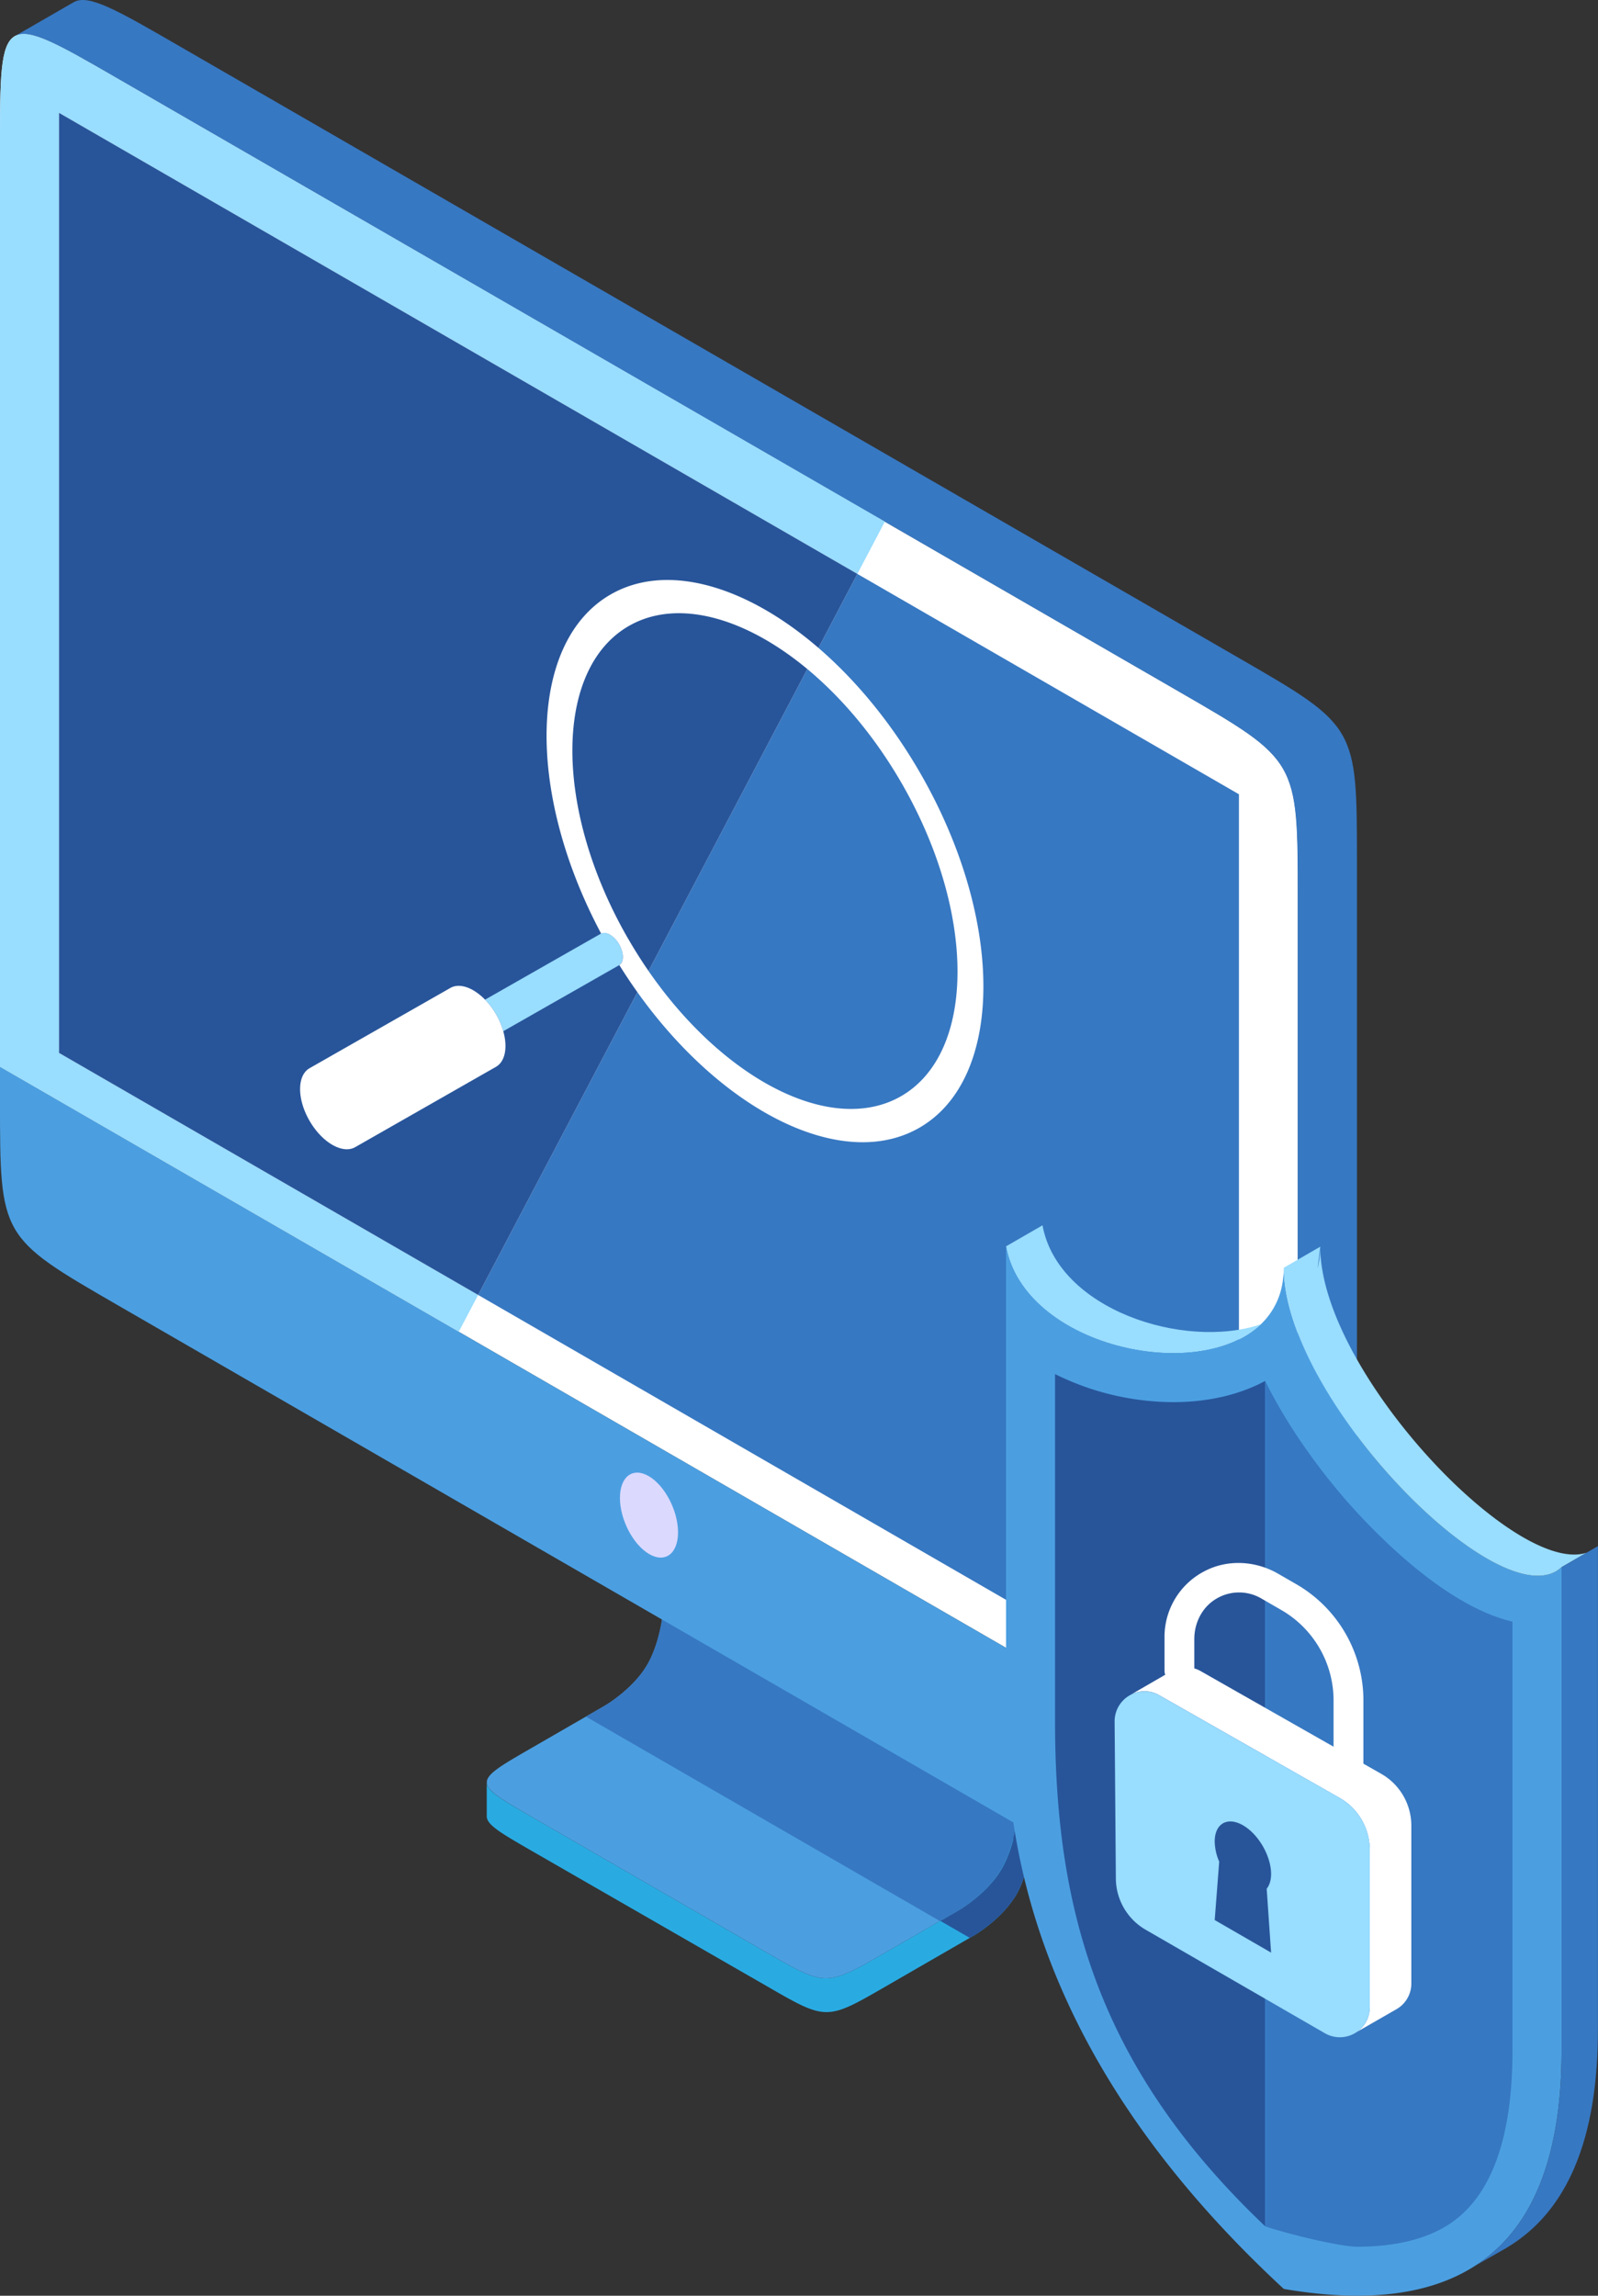 <svg xmlns="http://www.w3.org/2000/svg" viewBox="0 0 1174.78 1687.26"><rect x="0" y="0" width="1174.78" height="1687.26" fill="#333333" stroke="none"/><defs><style>.cls-1{fill:#29abe2;}.cls-1,.cls-2,.cls-3,.cls-4,.cls-5,.cls-6{fill-rule:evenodd;}.cls-2,.cls-9{fill:#28559a;}.cls-11,.cls-3{fill:#4b9fe1;}.cls-4,.cls-7{fill:#3778c2;}.cls-10,.cls-5{fill:#fff;}.cls-6{fill:#dbd9fe;}.cls-8{fill:#9df;}</style></defs><title>Protection icon</title><g id="Layer_2" data-name="Layer 2"><g id="Layer_1-2" data-name="Layer 1"><path class="cls-1" d="M744.58,1351.68a125.57,125.57,0,0,0,3.6-22.79v-.17l10.85-6.26v25.21a126.79,126.79,0,0,1-5,27.75l-.07.25-.08.25-.07.22v0l-.07.24-.08.25-.08.25,0,.12,0,.12-.08.25-.08.24-.08.25h0l-.08.23-.22.65,0,.1-.09.24-.16.47v.07l-.07.21-.18.49-.07.19,0,0-.18.5-.09.24,0,.08-.06.17-.19.49-.08.22v0l-.29.74,0,.11-.05.14c-.2.49-.4,1-.61,1.47l-.06.14,0,.1-.31.73,0,0-.39.87,0,.07c-.37.81-.75,1.61-1.15,2.41l0,.09-.07.15-.37.71-.5.94h0c-9.56,17.63-28.8,29.66-31.66,31.38l-65.42,37.77c-21.69,12.52-32.53,18.78-43.37,18.78s-21.69-6.26-43.38-18.78L390.37,1360c-21.43-12.37-32.26-18.63-32.53-24.81h0V1310c0,6.26,10.85,12.52,32.54,25l173.48,100.16c43.38,25,43.38,25,86.75,0l54.59-31.51c2.89-1.75,22.1-13.77,31.64-31.38h0a90,90,0,0,0,7.75-20.57"/><path class="cls-2" d="M744.58,1351.68a125.57,125.57,0,0,0,3.6-22.79v-.17l10.85-6.26v25.21a126.79,126.79,0,0,1-5,27.75l-.07.25-.08.25-.07.22v0l-.07.24-.08.25-.08.25,0,.12,0,.12-.08.25-.08.24-.08.25h0l-.07.23-.22.66,0,.09-.09.24-.16.47v0l0,0-.07.21-.17.49-.07.18,0,.06-.18.5-.1.24,0,.08-.06.17-.19.49-.08.22v0l-.29.74,0,.11-.05.14c-.2.48-.4,1-.61,1.47l-.06.14,0,.1-.31.73,0,0-.39.87,0,.07c-.37.81-.75,1.61-1.15,2.41l0,.1-.07.14-.37.7c-.16.32-.33.64-.5,1h0c-9.56,17.63-28.79,29.66-31.66,31.38l-3.42,2-21.68-12.52,14.27-8.23c2.89-1.75,22.1-13.77,31.64-31.38h0a89.53,89.53,0,0,0,7.75-20.57"/><path class="cls-3" d="M488,1178.63c-.11,2.13-1.5,25.19-11.35,43.38-9.58,17.67-28.89,29.71-31.68,31.39l-54.58,31.51c-43.35,25-43.35,25,0,50.08l173.48,100.16c43.38,25,43.38,25,86.75,0l54.59-31.51c2.89-1.75,22.1-13.77,31.64-31.38h0a90,90,0,0,0,7.75-20.57,125.57,125.57,0,0,0,3.6-22.79v-.17L488,1178.48h0Z"/><path class="cls-4" d="M488,1178.63c-.11,2.13-1.5,25.19-11.35,43.38h0c-9.57,17.67-28.88,29.71-31.67,31.39l-14.24,8.22,260.24,150.25,14.27-8.23c2.89-1.75,22.1-13.77,31.64-31.38h0a89.53,89.53,0,0,0,7.75-20.57,125.57,125.57,0,0,0,3.6-22.79v-.17L488,1178.48h0Z"/><path class="cls-5" d="M0,784.08V108C0,7.81,0,7.8,86.75,57.88L867.46,508.62c86.74,50.09,86.74,50.09,86.74,150.26V1335Z"/><path class="cls-3" d="M867.48,1410.13,86.81,959.41C0,909.29,0,909.29,0,809.06v-25L954.2,1335v25c0,100.21,0,100.21-86.72,50.15"/><path class="cls-4" d="M54.24,1.59c10.84-6.25,32.53,6.27,75.89,31.3l780.7,450.74c86.74,50.08,86.74,50.08,86.74,150.25V1335c0,50.24,0,75.29-10.94,81.47h0l-40.88,23.09h0c6.07-6.15,7.79-20.72,8.27-45.53v0l0-1.4v-.24l0-1.67V1389l0-1.6v-5.47h0v-723c0-100.17,0-100.17-86.74-150.26L86.75,57.88l-4.59-2.65-.24-.14-.79-.45-.78-.45-.07,0-.71-.41-.77-.45-.37-.21-.4-.23-.76-.44L76.61,52l-.1-.07-.75-.43L75,51.11l-.18-.1-.56-.32-.74-.43L73.07,50l-.27-.16-.73-.42L71.34,49h0l-.7-.41-.72-.4L69.62,48l-.42-.24-.7-.4-.56-.32L67.8,47l-.69-.39-.69-.4-.13-.06-.56-.32-.68-.39-.38-.21-.29-.17-.67-.38-.64-.36,0,0-.66-.37-.66-.36-.22-.13-.43-.24-.65-.36L60,42.57l-.18-.1-.64-.36-.09,0-1.17-.65-.63-.34-.31-.17-.31-.18L56,40.39l-.54-.3-.08,0-.6-.33-.6-.33-.61-.32L53,38.75l-.38-.21-.21-.11-.58-.31-1.16-.62-.57-.31-.24-.13-.33-.17L49,36.6l-.45-.24-.11-.06L47.86,36l-.09,0-1-.53-.54-.28L45.9,35l-.22-.11-.53-.27-.52-.26h0l-.53-.27C27.63,25.8,17.31,22.85,10.85,26.59l43.38-25Z"/><path class="cls-6" d="M498.46,1126.19c0,15.76-9.56,22.87-21.36,15.89s-21.35-25.42-21.35-41.18S465.31,1078,477.1,1085s21.36,25.41,21.36,41.17"/><polygon class="cls-7" points="910.82 583.76 910.82 1274.66 351.5 951.73 630.3 421.8 910.82 583.76"/><path class="cls-8" d="M86.75,57.88,650.52,383.37h0L630.31,421.8,43.38,82.93V773.84L351.5,951.73l-14.24,27.06L0,784.08V108C0,7.81,0,7.8,86.75,57.88Z"/><polygon class="cls-9" points="43.38 82.94 43.38 773.84 351.5 951.73 630.3 421.8 43.38 82.94"/><path class="cls-8" d="M448.45,686.88c-2.34-1.35-4.68-1.71-6.52-.78l-85.35,48.61a56.33,56.33,0,0,1,13.4,23.2l85.13-48.51c3.74-2.38,3.69-9.13.05-15.44A19.34,19.34,0,0,0,448.45,686.88Z"/><path class="cls-10" d="M347.9,727.81c-6.08-3.51-12.18-4.36-16.83-1.7L227.64,785.05c-9.32,5.3-9.37,22.61-.11,38.63,4.62,8,10.7,14.2,16.79,17.71s12.17,4.36,16.83,1.7l103.43-59c6.92-3.94,8.72-14.47,5.4-26.19a56.33,56.33,0,0,0-13.4-23.2A40.87,40.87,0,0,0,347.9,727.81Z"/><path class="cls-10" d="M562.91,448.35c41.14,23.76,82.23,65.5,113.44,119.56C738.77,676,738.44,793.17,675.61,829c-31.41,17.9-72.61,12.14-113.75-11.61-38.18-22.05-76.31-59.58-106.55-108.09,3.54-2.25,3.49-9-.15-15.31a19.34,19.34,0,0,0-6.71-7.08c-2.34-1.35-4.68-1.71-6.52-.78-55.83-104.74-53.34-214.84,7.23-249.36C480.58,418.84,521.77,424.6,562.91,448.35Zm-101,241.77c27.52,47.67,63.75,84.48,100,105.43s72.6,26,100.3,10.23c55.37-31.6,55.66-134.87.61-230.21-27.5-47.66-63.72-84.47-100-105.41s-72.59-26-100.29-10.23c-55.41,31.58-55.7,134.85-.65,230.19"/><path class="cls-8" d="M926.82,973.35c-56.54,18.93-149.1-10.9-160.42-72.8L739.6,916C753,989.3,880.27,1017.69,926.82,973.35Z"/><path class="cls-11" d="M1148,1505.46V1151.81c-43.31,40.45-204.19-123.62-204.18-220.06a65.83,65.83,0,0,1-.87,10.34,53.48,53.48,0,0,1-16.1,31.26C880.27,1017.69,753,989.3,739.6,916v353.66c.86,151.75,70.57,288.94,204.19,412.6,59.27,10.12,106.53,4.94,140.63-17C1126.27,1638.33,1148.26,1586.08,1148,1505.46Z"/><path class="cls-8" d="M1166.46,1141.13c-52.43,17.54-195.87-133.78-195.87-224.86a64.19,64.19,0,0,1-1.89,15.61l1.89-15.61-26.8,15.48c0,96.44,160.87,260.51,204.18,220.06l26.81-15.48Z"/><path class="cls-7" d="M1084.42,1665.28l0,0,23.12-13.2.06-.07c44.19-26.24,67.42-79.17,67.13-162.08V1136.33L1148,1151.81v353.65C1148.26,1586.08,1126.27,1638.33,1084.42,1665.28Z"/><path class="cls-9" d="M862.52,1030.51h0a196.76,196.76,0,0,1-86.9-20.63v259.61c.77,135.88,32.73,251.17,154.53,366.78V1014.9C911.31,1025.07,888.09,1030.5,862.52,1030.51Z"/><path class="cls-7" d="M997.83,1651.24c27.78,0,50.35-5.47,67.09-16.24,31.45-20.25,47.27-63.79,47-129.54v-313.6c-52.6-12.31-107.12-71.54-124-91.13-14.19-16.5-39.44-48.43-57.83-85.83v621.37c19.69,6.6,56.12,15,67.67,15Z"/><path class="cls-10" d="M1015.4,1303.67l-132.64-75.43a21.65,21.65,0,0,0-21.37-.14h0l-.28.16c-.16.09-.32.18-.47.28l-29.15,16.86v0a21.65,21.65,0,0,1,20.67.49l132.64,75.44a43.84,43.84,0,0,1,22.17,38.12v115.94a21.63,21.63,0,0,1-9.6,18.09l0,0,29.18-16.77h0a21.74,21.74,0,0,0,11-19V1341.8A43.86,43.86,0,0,0,1015.4,1303.67Z"/><path class="cls-8" d="M1007,1475.41V1359.47a43.84,43.84,0,0,0-22.17-38.12l-132.64-75.44a22,22,0,0,0-32.77,19.24l.91,115.49a43.85,43.85,0,0,0,21.93,37.64l131.85,76.12a22,22,0,0,0,32.89-19Z"/><path class="cls-10" d="M1002.32,1249.79A98.67,98.67,0,0,0,953,1164.33l-13.32-7.69c-16.65-9.61-37.25-10.81-54.25-1.84a54.3,54.3,0,0,0-29.33,48.53v24.27a10.93,10.93,0,0,0,5.54,9.53h0A11,11,0,0,0,878,1227.6v-23c0-12.15,6-23.82,16.59-29.84a32.52,32.52,0,0,1,32.74.08l14.67,8.47a76.75,76.75,0,0,1,38.38,66.47v48.52a11,11,0,0,0,5.55,9.53h0a11,11,0,0,0,16.38-9.53Z"/><path class="cls-9" d="M934.45,1377.28c0-13.13-9.19-29.15-20.64-35.76s-20.77-1.3-20.81,11.83a38.71,38.71,0,0,0,3.3,14.86l-3.3,42.94,41.45,23.93-3.24-46.95C933.24,1385.62,934.44,1382,934.45,1377.28Z"/></g></g></svg>